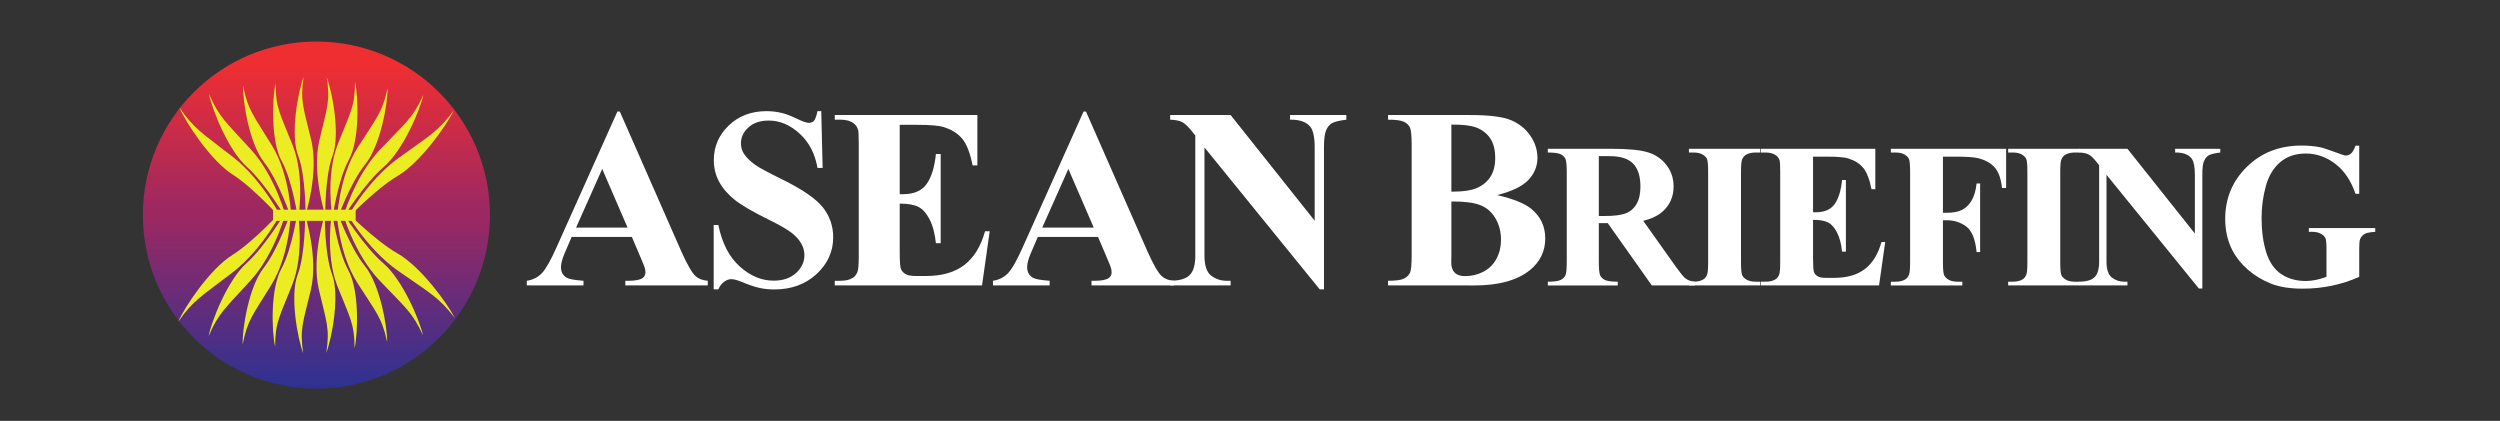 <?xml version="1.0" encoding="UTF-8" standalone="no"?>
<svg
   xmlns:dc="http://purl.org/dc/elements/1.1/"
   xmlns:cc="http://creativecommons.org/ns#"
   xmlns:rdf="http://www.w3.org/1999/02/22-rdf-syntax-ns#"
   xmlns:svg="http://www.w3.org/2000/svg"
   xmlns="http://www.w3.org/2000/svg"
   viewBox="0 0 1122.52 188.976"
   height="188.976"
   width="1122.52"
   xml:space="preserve"
   id="svg2"
   version="1.1"><rect x="0" y="0" width="1122.52" height="188.976" fill="#333333" stroke="none"/><defs
     id="defs6"><linearGradient
       id="linearGradient34"
       spreadMethod="pad"
       gradientTransform="matrix(0,-116.909,-116.909,0,106.58,127.777)"
       gradientUnits="userSpaceOnUse"
       y2="0"
       x2="1"
       y1="0"
       x1="0"><stop
         id="stop24"
         offset="0"
         style="stop-opacity:1;stop-color:#ef2e32" /><stop
         id="stop26"
         offset="0.069"
         style="stop-opacity:1;stop-color:#ef2e32" /><stop
         id="stop28"
         offset="0.485"
         style="stop-opacity:1;stop-color:#9c2862" /><stop
         id="stop30"
         offset="0.506"
         style="stop-opacity:1;stop-color:#9c2862" /><stop
         id="stop32"
         offset="1"
         style="stop-opacity:1;stop-color:#2e3192" /></linearGradient><clipPath
       id="clipPath44"
       clipPathUnits="userSpaceOnUse"><path
         id="path42"
         d="M 0,141.732 H 841.89 V 0 H 0 Z" /></clipPath></defs><g
     transform="matrix(1.333,0,0,-1.333,0,188.976)"
     id="g10"><g
       id="g12"><g
         id="g14"><g
           id="g20"><g
             id="g22"><path
               id="path36"
               style="fill:url(#linearGradient34);stroke:none"
               d="m 48.126,69.322 c 0,-32.284 26.17,-58.454 58.454,-58.454 v 0 c 32.284,0 58.455,26.17 58.455,58.454 v 0 c 0,32.284 -26.171,58.455 -58.455,58.455 v 0 c -32.284,0 -58.454,-26.171 -58.454,-58.455" /></g></g></g></g><g
       id="g38"><g
         clip-path="url(#clipPath44)"
         id="g40"><g
           transform="translate(212.837,61.962)"
           id="g46"><path
             id="path48"
             style="fill:#ffffff;fill-opacity:1;fill-rule:nonzero;stroke:none"
             d="m 0,0 h -20.275 l -2.413,-5.587 c -0.791,-1.863 -1.185,-3.401 -1.185,-4.614 0,-1.609 0.648,-2.794 1.946,-3.555 0.763,-0.452 2.638,-0.79 5.63,-1.016 v -1.567 h -19.09 v 1.567 c 2.059,0.311 3.752,1.164 5.079,2.56 1.326,1.397 2.963,4.282 4.91,8.656 l 20.53,45.801 h 0.803 l 20.7,-47.07 c 1.974,-4.46 3.597,-7.267 4.868,-8.424 0.959,-0.875 2.313,-1.383 4.063,-1.523 v -1.567 H -2.201 v 1.567 h 1.142 c 2.229,0 3.795,0.311 4.7,0.932 0.619,0.45 0.93,1.099 0.93,1.945 0,0.509 -0.085,1.03 -0.254,1.567 -0.057,0.254 -0.48,1.312 -1.27,3.175 z M -1.44,3.133 -9.99,22.9 -18.795,3.133 Z" /></g><g
           transform="translate(276.63,104.334)"
           id="g50"><path
             id="path52"
             style="fill:#ffffff;fill-opacity:1;fill-rule:nonzero;stroke:none"
             d="M 0,0 0.465,-19.133 H -1.27 c -0.819,4.798 -2.83,8.657 -6.033,11.577 -3.203,2.921 -6.666,4.382 -10.39,4.382 -2.879,0 -5.159,-0.77 -6.836,-2.308 -1.68,-1.538 -2.52,-3.309 -2.52,-5.312 0,-1.27 0.297,-2.399 0.889,-3.386 0.818,-1.327 2.131,-2.639 3.937,-3.937 1.327,-0.931 4.387,-2.582 9.186,-4.952 6.715,-3.302 11.244,-6.42 13.587,-9.355 2.313,-2.935 3.471,-6.293 3.471,-10.075 0,-4.797 -1.871,-8.924 -5.609,-12.381 -3.739,-3.457 -8.486,-5.184 -14.244,-5.184 -1.806,0 -3.513,0.183 -5.121,0.549 -1.609,0.369 -3.627,1.058 -6.053,2.076 -1.355,0.563 -2.47,0.845 -3.344,0.845 -0.734,0 -1.509,-0.282 -2.328,-0.845 -0.819,-0.566 -1.482,-1.426 -1.99,-2.582 h -1.566 v 21.671 h 1.566 c 1.242,-6.095 3.633,-10.745 7.175,-13.947 3.542,-3.204 7.358,-4.805 11.45,-4.805 3.16,0 5.679,0.861 7.556,2.582 1.876,1.721 2.815,3.725 2.815,6.011 0,1.354 -0.36,2.667 -1.08,3.937 -0.719,1.269 -1.813,2.476 -3.28,3.619 -1.468,1.142 -4.064,2.631 -7.788,4.465 -5.222,2.568 -8.975,4.755 -11.26,6.561 -2.286,1.806 -4.043,3.824 -5.27,6.053 -1.228,2.229 -1.841,4.685 -1.841,7.366 0,4.571 1.678,8.466 5.037,11.683 3.357,3.217 7.591,4.825 12.699,4.825 1.861,0 3.668,-0.226 5.418,-0.677 1.326,-0.339 2.941,-0.967 4.846,-1.884 1.905,-0.917 3.238,-1.376 4,-1.376 0.734,0 1.312,0.226 1.736,0.678 0.423,0.451 0.818,1.538 1.185,3.259 z" /></g><g
           transform="translate(303.06,99.72)"
           id="g54"><path
             id="path56"
             style="fill:#ffffff;fill-opacity:1;fill-rule:nonzero;stroke:none"
             d="m 0,0 v -23.366 h 1.143 c 3.64,0 6.279,1.143 7.916,3.429 1.636,2.286 2.68,5.658 3.132,10.117 h 1.608 v -30.054 h -1.608 c -0.338,3.273 -1.051,5.954 -2.138,8.043 -1.086,2.087 -2.349,3.492 -3.787,4.211 -1.44,0.72 -3.529,1.08 -6.266,1.08 v -16.17 c 0,-3.161 0.134,-5.094 0.402,-5.799 0.268,-0.706 0.769,-1.284 1.503,-1.736 0.734,-0.451 1.919,-0.677 3.556,-0.677 h 3.428 c 5.361,0 9.658,1.241 12.889,3.725 3.232,2.483 5.552,6.265 6.964,11.345 h 1.566 l -2.582,-18.245 h -49.61 v 1.567 h 1.905 c 1.665,0 3.005,0.296 4.022,0.889 0.732,0.394 1.297,1.072 1.692,2.031 0.311,0.677 0.466,2.455 0.466,5.334 v 37.757 c 0,2.596 -0.07,4.191 -0.212,4.784 -0.282,0.987 -0.803,1.749 -1.565,2.285 -1.073,0.79 -2.54,1.185 -4.403,1.185 h -1.905 V 3.302 H 26.16 v -16.974 h -1.609 c -0.819,4.148 -1.969,7.125 -3.449,8.931 -1.483,1.806 -3.578,3.133 -6.287,3.979 C 13.234,-0.254 10.271,0 5.926,0 Z" /></g><g
           transform="translate(369.859,61.962)"
           id="g58"><path
             id="path60"
             style="fill:#ffffff;fill-opacity:1;fill-rule:nonzero;stroke:none"
             d="m 0,0 h -20.275 l -2.413,-5.587 c -0.791,-1.863 -1.185,-3.401 -1.185,-4.614 0,-1.609 0.648,-2.794 1.946,-3.555 0.763,-0.452 2.638,-0.79 5.63,-1.016 v -1.567 h -19.09 v 1.567 c 2.059,0.311 3.752,1.164 5.079,2.56 1.327,1.397 2.963,4.282 4.911,8.656 l 20.529,45.801 h 0.804 l 20.699,-47.07 c 1.974,-4.46 3.597,-7.267 4.868,-8.424 0.959,-0.875 2.313,-1.383 4.063,-1.523 v -1.567 H -2.201 v 1.567 h 1.142 c 2.229,0 3.795,0.311 4.7,0.932 0.619,0.45 0.93,1.099 0.93,1.945 0,0.509 -0.085,1.03 -0.254,1.567 -0.057,0.254 -0.48,1.312 -1.27,3.175 z M -1.439,3.133 -9.99,22.9 -18.795,3.133 Z" /></g><g
           transform="translate(414.519,103.022)"
           id="g62"><path
             id="path64"
             style="fill:#ffffff;fill-opacity:1;fill-rule:nonzero;stroke:none"
             d="m 0,0 28.317,-35.599 v 24.678 c 0,3.442 -0.493,5.771 -1.481,6.984 -1.354,1.637 -3.626,2.427 -6.815,2.37 V 0 H 38.984 V -1.567 C 36.558,-1.877 34.927,-2.279 34.095,-2.773 33.262,-3.267 32.615,-4.071 32.148,-5.186 31.683,-6.3 31.45,-8.212 31.45,-10.921 v -47.79 h -1.439 l -38.816,47.79 v -36.488 c 0,-3.302 0.755,-5.531 2.265,-6.688 1.51,-1.156 3.238,-1.735 5.186,-1.735 H 0 v -1.566 h -20.36 v 1.566 c 3.16,0.027 5.361,0.677 6.603,1.947 1.241,1.27 1.862,3.428 1.862,6.476 V -6.9 l -1.227,1.524 c -1.214,1.524 -2.286,2.525 -3.218,3.005 -0.931,0.48 -2.271,0.748 -4.02,0.804 l 0,1.567 z" /></g><g
           transform="translate(504.288,76.058)"
           id="g66"><path
             id="path68"
             style="fill:#ffffff;fill-opacity:1;fill-rule:nonzero;stroke:none"
             d="m 0,0 c 5.447,-1.269 9.271,-2.808 11.471,-4.614 3.16,-2.568 4.742,-5.898 4.742,-9.989 0,-4.318 -1.734,-7.888 -5.207,-10.71 -4.262,-3.415 -10.455,-5.122 -18.583,-5.122 H -36.74 v 1.567 c 2.651,0 4.45,0.246 5.395,0.742 0.947,0.492 1.61,1.134 1.991,1.924 0.38,0.79 0.572,2.737 0.572,5.842 v 37.25 c 0,3.104 -0.192,5.058 -0.572,5.862 -0.381,0.804 -1.052,1.446 -2.011,1.926 -0.959,0.48 -2.752,0.719 -5.375,0.719 v 1.567 h 27.513 c 6.576,0 11.23,-0.586 13.969,-1.757 2.737,-1.171 4.895,-2.92 6.475,-5.248 1.58,-2.329 2.371,-4.805 2.371,-7.429 0,-2.766 -1.002,-5.228 -3.006,-7.387 C 8.578,2.984 5.052,1.27 0,0 m -15.407,-2.159 v -18.413 l -0.042,-2.116 c 0,-1.524 0.386,-2.674 1.163,-3.45 0.776,-0.777 1.927,-1.164 3.45,-1.164 2.258,0 4.339,0.5 6.244,1.503 1.904,1.001 3.365,2.455 4.381,4.36 1.017,1.904 1.525,4.027 1.525,6.37 0,2.68 -0.623,5.086 -1.863,7.217 -1.242,2.13 -2.949,3.619 -5.123,4.466 -2.173,0.846 -5.418,1.255 -9.735,1.227 m 0,3.302 c 4.007,0 6.964,0.451 8.867,1.355 1.905,0.902 3.366,2.172 4.382,3.809 1.016,1.636 1.523,3.725 1.523,6.265 0,2.54 -0.501,4.62 -1.502,6.243 -1.003,1.623 -2.432,2.858 -4.296,3.705 -1.864,0.846 -4.854,1.254 -8.974,1.227 z" /></g><g
           transform="translate(538.546,66.6)"
           id="g70"><path
             id="path72"
             style="fill:#ffffff;fill-opacity:1;fill-rule:nonzero;stroke:none"
             d="m 0,0 v -12.898 c 0,-2.489 0.152,-4.056 0.457,-4.701 0.307,-0.644 0.844,-1.16 1.612,-1.544 0.771,-0.384 2.206,-0.577 4.312,-0.577 v -1.256 h -23.555 v 1.256 c 2.125,0 3.57,0.199 4.326,0.594 0.758,0.397 1.291,0.91 1.596,1.544 0.305,0.633 0.458,2.195 0.458,4.684 v 29.869 c 0,2.489 -0.153,4.055 -0.458,4.7 -0.305,0.645 -0.844,1.16 -1.612,1.545 -0.769,0.384 -2.206,0.577 -4.31,0.577 v 1.256 H 4.209 c 5.566,0 9.639,-0.385 12.218,-1.154 2.579,-0.77 4.683,-2.189 6.312,-4.26 1.63,-2.071 2.447,-4.497 2.447,-7.28 0,-3.395 -1.223,-6.201 -3.667,-8.418 C 19.957,2.534 17.772,1.481 14.967,0.78 l 11.066,-15.579 c 1.447,-2.014 2.478,-3.27 3.088,-3.766 0.927,-0.703 2.002,-1.087 3.225,-1.155 v -1.256 H 17.854 L 3.021,0 Z M 0,22.571 V 2.41 h 1.936 c 3.144,0 5.498,0.288 7.058,0.865 1.561,0.577 2.789,1.618 3.682,3.123 0.893,1.504 1.343,3.467 1.343,5.889 0,3.506 -0.822,6.097 -2.462,7.772 -1.642,1.674 -4.284,2.512 -7.926,2.512 z" /></g><g
           transform="translate(592.956,46.879)"
           id="g74"><path
             id="path76"
             style="fill:#ffffff;fill-opacity:1;fill-rule:nonzero;stroke:none"
             d="M 0,0 V -1.256 H -24.062 V 0 h 1.525 c 1.336,0 2.41,0.238 3.225,0.714 0.587,0.316 1.041,0.859 1.357,1.629 0.25,0.543 0.373,1.969 0.373,4.277 v 30.276 c 0,2.353 -0.123,3.823 -0.373,4.412 -0.249,0.588 -0.753,1.103 -1.511,1.544 -0.757,0.441 -1.78,0.662 -3.071,0.662 h -1.525 V 44.77 H 0 v -1.256 h -1.527 c -1.336,0 -2.411,-0.238 -3.225,-0.713 -0.589,-0.317 -1.052,-0.861 -1.391,-1.629 -0.249,-0.543 -0.374,-1.968 -0.374,-4.276 V 6.62 c 0,-2.354 0.13,-3.826 0.39,-4.413 C -5.867,1.619 -5.355,1.104 -4.6,0.663 -3.842,0.222 -2.816,0 -1.527,0 Z" /></g><g
           transform="translate(610.71,89.001)"
           id="g78"><path
             id="path80"
             style="fill:#ffffff;fill-opacity:1;fill-rule:nonzero;stroke:none"
             d="m 0,0 v -18.736 h 0.916 c 2.92,0 5.034,0.917 6.347,2.749 1.312,1.833 2.149,4.537 2.512,8.112 h 1.289 V -31.973 H 9.775 c -0.271,2.624 -0.843,4.774 -1.712,6.448 -0.874,1.675 -1.885,2.801 -3.04,3.378 -1.154,0.577 -2.828,0.865 -5.023,0.865 v -12.965 c 0,-2.535 0.107,-4.085 0.322,-4.65 0.215,-0.566 0.616,-1.03 1.205,-1.392 0.588,-0.361 1.539,-0.543 2.852,-0.543 h 2.748 c 4.299,0 7.744,0.996 10.336,2.987 2.59,1.991 4.451,5.023 5.583,9.096 h 1.257 l -2.071,-14.629 h -39.779 v 1.256 h 1.526 c 1.335,0 2.412,0.238 3.226,0.714 0.587,0.316 1.039,0.859 1.357,1.628 0.25,0.543 0.375,1.969 0.375,4.277 v 30.276 c 0,2.081 -0.058,3.36 -0.171,3.835 -0.227,0.792 -0.645,1.403 -1.256,1.833 -0.86,0.633 -2.037,0.951 -3.531,0.951 h -1.526 v 1.255 h 38.524 v -13.61 h -1.29 c -0.658,3.326 -1.58,5.713 -2.767,7.161 -1.188,1.448 -2.867,2.512 -5.041,3.191 C 10.611,-0.204 8.236,0 4.752,0 Z" /></g><g
           transform="translate(654.462,89.001)"
           id="g82"><path
             id="path84"
             style="fill:#ffffff;fill-opacity:1;fill-rule:nonzero;stroke:none"
             d="m 0,0 v -18.906 h 1.324 c 2.037,0 3.699,0.306 4.99,0.917 1.291,0.61 2.38,1.64 3.276,3.089 0.892,1.447 1.475,3.405 1.747,5.871 h 1.187 v -23.114 h -1.187 c -0.43,4.367 -1.601,7.246 -3.513,8.638 -1.913,1.392 -4.079,2.087 -6.5,2.087 H 0 v -14.085 c 0,-2.354 0.131,-3.824 0.393,-4.413 0.257,-0.588 0.767,-1.103 1.525,-1.544 0.758,-0.441 1.783,-0.662 3.072,-0.662 h 1.53 v -1.256 h -24.067 v 1.256 h 1.527 c 1.335,0 2.411,0.238 3.225,0.714 0.588,0.316 1.04,0.859 1.357,1.628 0.25,0.543 0.375,1.969 0.375,4.277 v 30.276 c 0,2.353 -0.125,3.824 -0.375,4.412 -0.248,0.588 -0.751,1.103 -1.509,1.544 -0.759,0.442 -1.782,0.663 -3.073,0.663 h -1.527 v 1.255 h 38.829 v -13.203 h -1.391 c -0.318,3.1 -1.127,5.397 -2.428,6.89 -1.301,1.494 -3.185,2.546 -5.65,3.157 C 10.455,-0.17 7.943,0 4.277,0 Z" /></g><g
           transform="translate(700.489,46.879)"
           id="g86"><path
             id="path88"
             style="fill:#ffffff;fill-opacity:1;fill-rule:nonzero;stroke:none"
             d="M 0,0 V -1.256 H -24.062 V 0 h 1.525 c 1.336,0 2.41,0.238 3.225,0.714 0.587,0.316 1.041,0.859 1.357,1.629 0.25,0.543 0.373,1.969 0.373,4.277 v 30.276 c 0,2.353 -0.123,3.823 -0.373,4.412 -0.249,0.588 -0.753,1.103 -1.511,1.544 -0.757,0.441 -1.78,0.662 -3.071,0.662 h -1.525 V 44.77 H 0 v -1.256 h -1.527 c -1.336,0 -2.411,-0.238 -3.225,-0.713 -0.589,-0.317 -1.051,-0.861 -1.391,-1.629 -0.25,-0.543 -0.374,-1.968 -0.374,-4.276 V 6.62 c 0,-2.354 0.13,-3.826 0.39,-4.413 C -5.867,1.619 -5.355,1.104 -4.6,0.663 -3.842,0.222 -2.816,0 -1.527,0 Z" /></g><g
           transform="translate(716.614,91.648)"
           id="g90"><path
             id="path92"
             style="fill:#ffffff;fill-opacity:1;fill-rule:nonzero;stroke:none"
             d="m 0,0 22.707,-28.545 v 19.788 c 0,2.76 -0.396,4.627 -1.187,5.6 -1.086,1.312 -2.909,1.946 -5.465,1.901 V 0 H 31.259 V -1.256 C 29.312,-1.505 28.006,-1.828 27.339,-2.224 26.671,-2.62 26.151,-3.265 25.777,-4.158 25.404,-5.052 25.219,-6.585 25.219,-8.757 V -47.076 H 24.063 L -7.061,-8.757 v -29.258 c 0,-2.647 0.606,-4.435 1.817,-5.362 1.211,-0.929 2.598,-1.393 4.157,-1.393 H 0 v -1.255 h -16.326 v 1.255 c 2.535,0.023 4.301,0.544 5.295,1.562 0.995,1.019 1.494,2.75 1.494,5.193 v 32.482 l -0.984,1.222 c -0.974,1.222 -1.833,2.025 -2.581,2.41 -0.747,0.384 -1.822,0.599 -3.224,0.645 V 0 Z" /></g><g
           transform="translate(794.682,92.7)"
           id="g94"><path
             id="path96"
             style="fill:#ffffff;fill-opacity:1;fill-rule:nonzero;stroke:none"
             d="m 0,0 v -16.224 h -1.255 c -1.516,4.435 -3.791,7.806 -6.822,10.115 -3.033,2.308 -6.348,3.462 -9.944,3.462 -3.442,0 -6.304,-0.968 -8.589,-2.902 -2.286,-1.935 -3.903,-4.633 -4.854,-8.096 -0.949,-3.462 -1.424,-7.014 -1.424,-10.657 0,-4.412 0.52,-8.281 1.561,-11.608 1.041,-3.326 2.721,-5.77 5.041,-7.331 2.318,-1.562 5.073,-2.342 8.265,-2.342 1.108,0 2.245,0.119 3.411,0.356 1.164,0.239 2.357,0.582 3.58,1.036 v 9.571 c 0,1.81 -0.125,2.981 -0.374,3.513 -0.249,0.531 -0.763,1.012 -1.544,1.442 -0.781,0.43 -1.727,0.645 -2.835,0.645 h -1.188 v 1.256 H 5.396 V -29.02 C 3.699,-29.133 2.519,-29.365 1.851,-29.716 1.183,-30.067 0.667,-30.649 0.306,-31.463 0.103,-31.894 0,-32.946 0,-34.62 v -9.571 c -2.94,-1.313 -6.001,-2.302 -9.181,-2.97 -3.179,-0.668 -6.477,-1.002 -9.894,-1.002 -4.366,0 -7.992,0.594 -10.877,1.782 -2.886,1.189 -5.432,2.749 -7.637,4.684 -2.207,1.935 -3.932,4.112 -5.176,6.534 -1.585,3.122 -2.377,6.619 -2.377,10.488 0,6.924 2.432,12.773 7.297,17.547 4.866,4.774 10.987,7.162 18.364,7.162 2.285,0 4.343,-0.181 6.176,-0.543 0.995,-0.182 2.609,-0.696 4.837,-1.544 2.229,-0.849 3.547,-1.273 3.953,-1.273 0.635,0 1.223,0.232 1.766,0.696 0.543,0.463 1.04,1.34 1.494,2.63 z" /></g><g
           transform="translate(102.916,69.391)"
           id="g98"><path
             id="path100"
             style="fill:#ebed22;fill-opacity:1;fill-rule:nonzero;stroke:none"
             d="M 0,0 C 0,0 4.537,14.085 1.944,25.098 -0.645,36.112 -1.883,38.113 -0.651,46.458 -2.562,41.368 -5.174,27.035 -2.512,20.014 0.15,12.993 0,0 0,0" /></g><g
           transform="translate(100.428,67.804)"
           id="g102"><path
             id="path104"
             style="fill:#ebed22;fill-opacity:1;fill-rule:nonzero;stroke:none"
             d="M 0,0 C 0,0 2.432,14.228 -1.81,24.94 -6.054,35.656 -7.594,37.55 -7.61,45.88 -8.763,40.72 -9.23,26.378 -5.512,19.615 -1.797,12.852 0,0 0,0" /></g><g
           transform="translate(98.127,68.267)"
           id="g106"><path
             id="path108"
             style="fill:#ebed22;fill-opacity:1;fill-rule:nonzero;stroke:none"
             d="m 0,0 c 0,0 -0.262,14.269 -6.509,24.468 -6.247,10.199 -8.136,11.929 -9.724,20.155 -0.173,-5.198 2.068,-19.404 7.045,-25.748 C -4.214,12.532 0,0 0,0" /></g><g
           transform="translate(96.546,67.964)"
           id="g110"><path
             id="path112"
             style="fill:#ebed22;fill-opacity:1;fill-rule:nonzero;stroke:none"
             d="m 0,0 c 0,0 -3.487,14.036 -11.964,23.372 -8.48,9.337 -10.739,10.825 -14.165,18.751 1.002,-5.143 6.429,-18.888 12.781,-24.57 C -6.998,11.869 0,0 0,0" /></g><g
           transform="translate(95.357,67.369)"
           id="g114"><path
             id="path116"
             style="fill:#ebed22;fill-opacity:1;fill-rule:nonzero;stroke:none"
             d="m 0,0 c 0,0 -6.493,13.389 -16.89,21.512 -10.402,8.125 -12.956,9.307 -18.063,16.683 2.11,-4.944 10.457,-17.799 17.964,-22.591 C -9.488,10.809 0,0 0,0" /></g><g
           transform="translate(109.576,69.251)"
           id="g118"><path
             id="path120"
             style="fill:#ebed22;fill-opacity:1;fill-rule:nonzero;stroke:none"
             d="M 0,0 C 0,0 -4.586,14.068 -2.034,25.091 0.52,36.116 1.751,38.118 0.489,46.458 2.42,41.375 5.078,27.052 2.443,20.023 -0.195,12.991 0,0 0,0" /></g><g
           transform="translate(111.992,68.302)"
           id="g122"><path
             id="path124"
             style="fill:#ebed22;fill-opacity:1;fill-rule:nonzero;stroke:none"
             d="M 0,0 C 0,0 -2.439,14.228 1.8,24.938 6.041,35.656 7.579,37.552 7.592,45.88 8.745,40.722 9.217,26.377 5.504,19.615 1.79,12.854 0,0 0,0" /></g><g
           transform="translate(113.501,67.706)"
           id="g126"><path
             id="path128"
             style="fill:#ebed22;fill-opacity:1;fill-rule:nonzero;stroke:none"
             d="M 0,0 C 0,0 0.526,14.263 6.958,24.358 13.391,34.457 15.312,36.159 17.049,44.359 17.127,39.158 14.624,24.99 9.534,18.728 4.444,12.463 0,0 0,0" /></g><g
           transform="translate(115.453,68.252)"
           id="g130"><path
             id="path132"
             style="fill:#ebed22;fill-opacity:1;fill-rule:nonzero;stroke:none"
             d="M 0,0 C 0,0 3.835,13.957 12.542,23.104 21.251,32.259 23.547,33.699 27.171,41.551 26.039,36.429 20.272,22.804 13.781,17.26 7.291,11.717 0,0 0,0" /></g><g
           transform="translate(116.39,67.515)"
           id="g134"><path
             id="path136"
             style="fill:#ebed22;fill-opacity:1;fill-rule:nonzero;stroke:none"
             d="m 0,0 c 0,0 7.009,13.16 17.721,20.926 10.707,7.768 13.305,8.861 18.697,16.06 C 34.118,32.121 25.275,19.552 17.588,15.015 9.904,10.481 0,0 0,0" /></g><g
           transform="translate(102.766,69.253)"
           id="g138"><path
             id="path140"
             style="fill:#ebed22;fill-opacity:1;fill-rule:nonzero;stroke:none"
             d="m 0,0 c 0,0 4.538,-14.083 1.947,-25.095 -2.592,-11.017 -3.828,-13.018 -2.593,-21.361 -1.914,5.087 -4.527,19.421 -1.864,26.44 C 0.151,-12.994 0,0 0,0" /></g><g
           transform="translate(100.28,70.841)"
           id="g142"><path
             id="path144"
             style="fill:#ebed22;fill-opacity:1;fill-rule:nonzero;stroke:none"
             d="m 0,0 c 0,0 2.432,-14.228 -1.813,-24.938 -4.242,-10.718 -5.783,-12.612 -5.796,-20.943 -1.153,5.159 -1.622,19.504 2.095,26.264 C -1.795,-12.854 0,0 0,0" /></g><g
           transform="translate(97.978,70.378)"
           id="g146"><path
             id="path148"
             style="fill:#ebed22;fill-opacity:1;fill-rule:nonzero;stroke:none"
             d="m 0,0 c 0,0 -0.263,-14.271 -6.509,-24.468 -6.246,-10.199 -8.137,-11.929 -9.725,-20.156 -0.172,5.197 2.069,19.404 7.045,25.749 C -4.211,-12.533 0,0 0,0" /></g><g
           transform="translate(96.396,70.678)"
           id="g150"><path
             id="path152"
             style="fill:#ebed22;fill-opacity:1;fill-rule:nonzero;stroke:none"
             d="m 0,0 c 0,0 -3.483,-14.033 -11.964,-23.369 -8.479,-9.338 -10.738,-10.827 -14.164,-18.754 1.002,5.144 6.428,18.891 12.78,24.574 C -6.995,-11.869 0,0 0,0" /></g><g
           transform="translate(95.357,71.282)"
           id="g154"><path
             id="path156"
             style="fill:#ebed22;fill-opacity:1;fill-rule:nonzero;stroke:none"
             d="m 0,0 c 0,0 -6.629,-13.333 -17.112,-21.365 -10.483,-8.036 -13.049,-9.195 -18.233,-16.527 2.161,4.922 10.64,17.707 18.194,22.436 C -9.598,-10.727 0,0 0,0" /></g><g
           transform="translate(109.426,69.394)"
           id="g158"><path
             id="path160"
             style="fill:#ebed22;fill-opacity:1;fill-rule:nonzero;stroke:none"
             d="m 0,0 c 0,0 -4.586,-14.069 -2.033,-25.09 2.554,-11.026 3.785,-13.029 2.523,-21.367 1.932,5.082 4.59,19.406 1.953,26.436 C -0.194,-12.991 0,0 0,0" /></g><g
           transform="translate(111.843,70.344)"
           id="g162"><path
             id="path164"
             style="fill:#ebed22;fill-opacity:1;fill-rule:nonzero;stroke:none"
             d="M 0,0 C 0,0 -2.439,-14.227 1.8,-24.939 6.041,-35.656 7.579,-37.551 7.592,-45.883 8.745,-40.725 9.22,-26.379 5.505,-19.616 1.791,-12.855 0,0 0,0" /></g><g
           transform="translate(113.353,70.939)"
           id="g166"><path
             id="path168"
             style="fill:#ebed22;fill-opacity:1;fill-rule:nonzero;stroke:none"
             d="m 0,0 c 0,0 0.525,-14.264 6.957,-24.358 6.434,-10.1 8.356,-11.802 10.091,-20 0.079,5.2 -2.421,19.368 -7.513,25.63 C 4.443,-12.463 0,0 0,0" /></g><g
           transform="translate(115.303,70.392)"
           id="g170"><path
             id="path172"
             style="fill:#ebed22;fill-opacity:1;fill-rule:nonzero;stroke:none"
             d="m 0,0 c 0,0 3.835,-13.956 12.542,-23.104 8.709,-9.155 11.006,-10.595 14.63,-18.444 -1.132,5.119 -6.899,18.745 -13.391,24.289 C 7.291,-11.717 0,0 0,0" /></g><g
           transform="translate(116.049,71.137)"
           id="g174"><path
             id="path176"
             style="fill:#ebed22;fill-opacity:1;fill-rule:nonzero;stroke:none"
             d="m 0,0 c 0,0 7.255,-13.051 18.107,-20.649 10.852,-7.602 13.47,-8.656 18.994,-15.771 -2.393,4.83 -11.465,17.26 -19.236,21.677 C 10.096,-10.325 0,0 0,0" /></g><path
           id="path178"
           style="fill:#ebed22;fill-opacity:1;fill-rule:nonzero;stroke:none"
           d="M 119.794,67.37 H 91.988 v 3.768 h 27.806 z" /></g></g></g></svg>